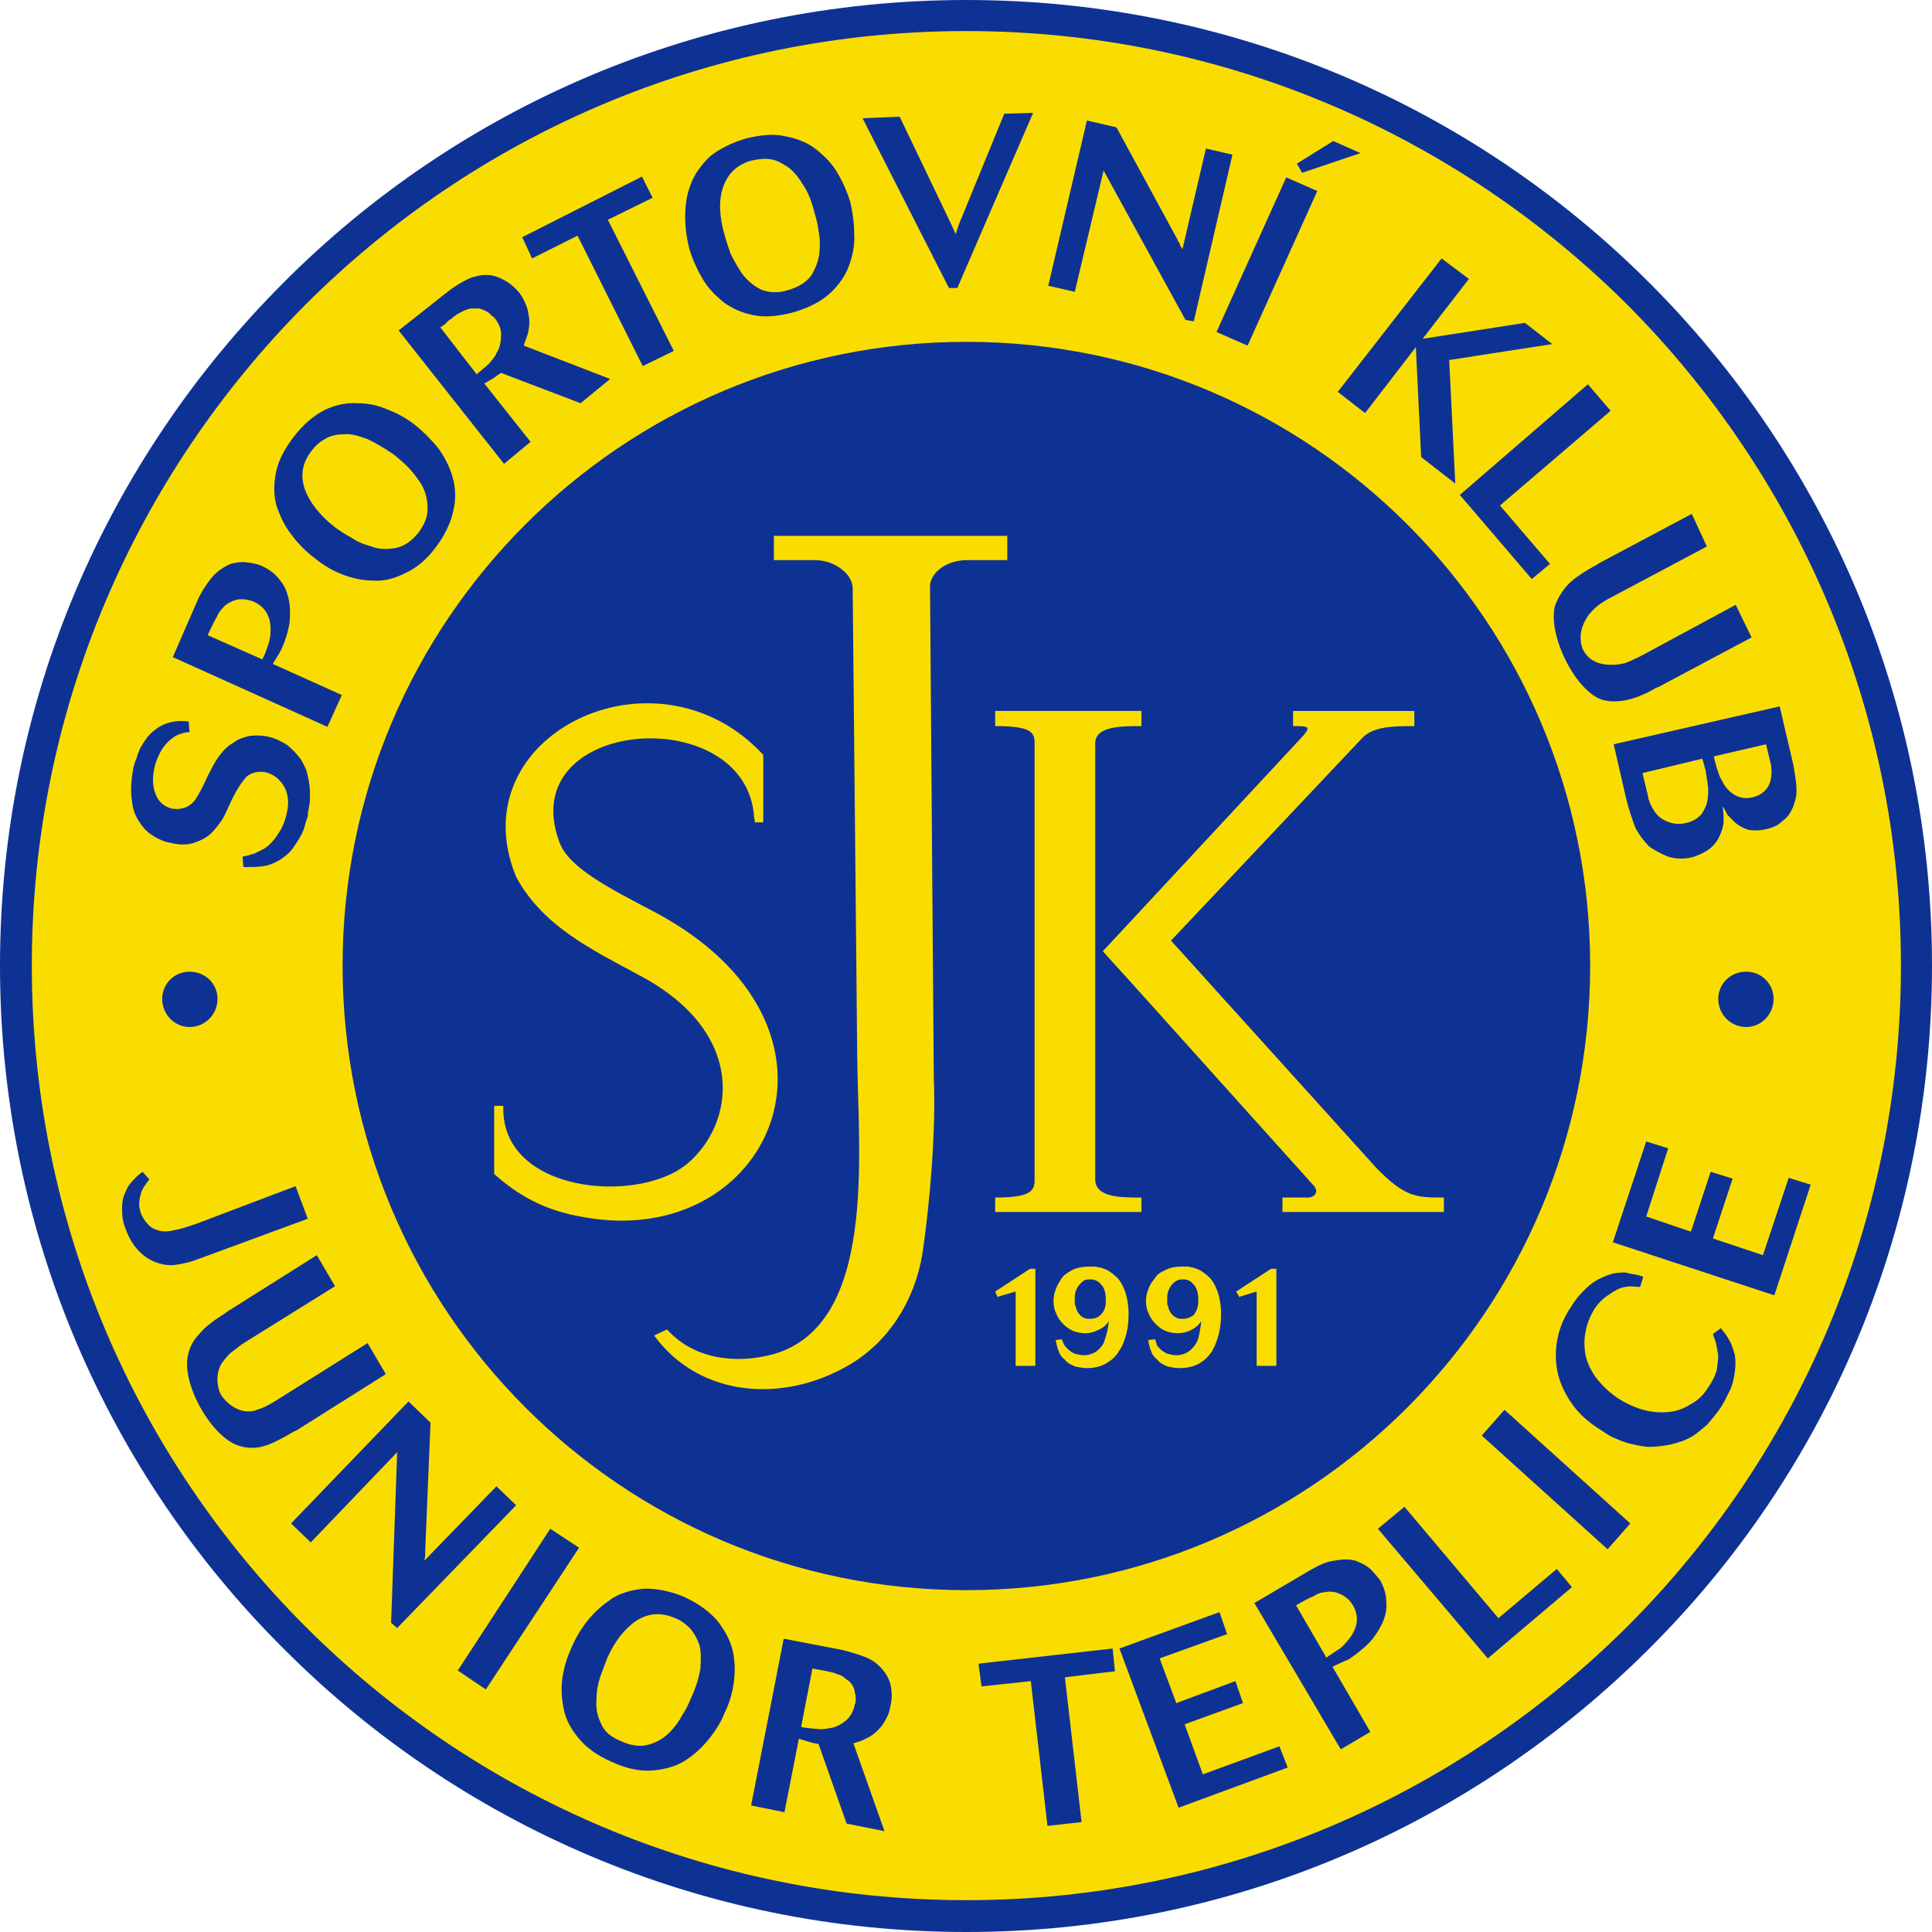 <?xml version="1.0" encoding="UTF-8" standalone="no"?>
<!-- Page 1 -->

<svg
   xmlns:dc="http://purl.org/dc/elements/1.1/"
   xmlns:cc="http://creativecommons.org/ns#"
   xmlns:rdf="http://www.w3.org/1999/02/22-rdf-syntax-ns#"
   xmlns:svg="http://www.w3.org/2000/svg"
   xmlns="http://www.w3.org/2000/svg"
   xmlns:sodipodi="http://sodipodi.sourceforge.net/DTD/sodipodi-0.dtd"
   xmlns:inkscape="http://www.inkscape.org/namespaces/inkscape"
   x="0"
   y="0"
   width="134"
   height="134"
   version="1.1"
   style="display:block"
   id="svg3336"
   inkscape:version="0.91 r13725"
   sodipodi:docname="logo.svg">
  <sodipodi:namedview
     pagecolor="#ffffff"
     bordercolor="#666666"
     borderopacity="1"
     objecttolerance="10"
     gridtolerance="10"
     guidetolerance="10"
     inkscape:pageopacity="0"
     inkscape:pageshadow="2"
     inkscape:window-width="1920"
     inkscape:window-height="1027"
     id="namedview3546"
     showgrid="false"
     inkscape:zoom="7.3047305"
     inkscape:cx="72.206689"
     inkscape:cy="93.7547"
     inkscape:window-x="-8"
     inkscape:window-y="575"
     inkscape:window-maximized="1"
     inkscape:current-layer="svg3336"
     inkscape:showpageshadow="false" />
  <defs
     id="defs3338">
    <style
       type="text/css"
       id="style3340"><![CDATA[

.g2_1{
fill: #0E3294;
}
.g3_1{
fill: #231F20;
}
.g4_1{
fill: #FFFFFF;
}
.g1_1{
fill: #FADD00;
}


]]></style>
  </defs>
  <title
     id="title3544">logo</title>
  <path
     d="m 67.026,1.051 c 36.378,0 65.922,29.544 65.922,65.922 0,36.431 -29.544,65.922 -65.922,65.922 -36.431,0 -65.922,-29.492 -65.922,-65.922 0,-36.378 29.492,-65.922 65.922,-65.922 z"
     class="g1_1"
     id="path3422"
     inkscape:connector-curvature="0"
     style="fill:#fadd00;fill-rule:evenodd" />
  <path
     d="m 67.026,2.4e-6 c 18.505,0 35.222,7.465 47.365,19.608 C 126.535,31.752 134,48.469 134,66.974 134,85.478 126.535,102.248 114.392,114.339 102.248,126.483 85.531,134 67.026,134 48.522,134 31.752,126.483 19.661,114.339 7.517,102.248 0,85.478 0,66.974 0,48.469 7.517,31.752 19.661,19.608 31.752,7.465 48.522,2.4e-6 67.026,2.4e-6 Z M 112.867,21.133 C 101.091,9.41 84.9,2.155 67.026,2.155 c -17.926,0 -34.118,7.255 -45.841,18.978 -11.723,11.776 -18.978,27.967 -18.978,45.841 0,17.926 7.255,34.118 18.978,45.841 11.723,11.723 27.914,18.978 45.841,18.978 17.874,0 34.065,-7.255 45.841,-18.978 11.723,-11.723 18.978,-27.914 18.978,-45.841 0,-17.874 -7.255,-34.065 -18.978,-45.841 z"
     class="g2_1"
     id="path3424"
     inkscape:connector-curvature="0"
     style="fill:#0e3294" />
  <path
     d="m 67.026,23.709 c 23.919,0 43.265,19.398 43.265,43.265 0,23.919 -19.346,43.317 -43.265,43.317 -23.919,0 -43.265,-19.398 -43.265,-43.317 0,-23.867 19.346,-43.265 43.265,-43.265 z"
     class="g2_1"
     id="path3426"
     inkscape:connector-curvature="0"
     style="fill:#0e3294;fill-rule:evenodd" />
  <path
     d="m 16.875,60.087 0.053,0.053 c 0.421,0 0.894,0 1.262,-0.053 0.421,-0.053 0.841,-0.21 1.262,-0.473 0.315,-0.21 0.578,-0.421 0.789,-0.683 0.21,-0.315 0.421,-0.578 0.578,-0.894 0.158,-0.263 0.263,-0.526 0.315,-0.736 0.053,-0.263 0.158,-0.473 0.21,-0.683 0,-0.21 0.053,-0.473 0.105,-0.736 0.053,-0.21 0.053,-0.526 0.053,-0.894 0,-0.368 -0.053,-0.736 -0.158,-1.157 -0.053,-0.421 -0.263,-0.789 -0.473,-1.157 -0.263,-0.368 -0.578,-0.683 -0.946,-0.999 -0.421,-0.263 -0.841,-0.473 -1.314,-0.578 -0.473,-0.105 -0.894,-0.105 -1.314,-0.053 -0.421,0.105 -0.789,0.21 -1.104,0.473 -0.421,0.21 -0.736,0.578 -1.051,0.999 -0.263,0.368 -0.526,0.894 -0.789,1.419 -0.315,0.736 -0.631,1.262 -0.841,1.577 -0.263,0.315 -0.578,0.526 -0.999,0.578 -0.21,0.053 -0.368,0 -0.578,0 -0.578,-0.158 -0.946,-0.473 -1.157,-1.051 -0.21,-0.526 -0.21,-1.157 -0.053,-1.84 0.105,-0.473 0.315,-0.894 0.526,-1.262 0.263,-0.368 0.526,-0.631 0.841,-0.841 0.158,-0.105 0.315,-0.158 0.473,-0.21 0.158,-0.053 0.315,-0.105 0.578,-0.105 l -0.053,-0.736 c -0.368,-0.053 -0.683,-0.053 -0.999,0 -0.368,0.053 -0.683,0.158 -1.051,0.368 -0.315,0.21 -0.578,0.421 -0.789,0.683 -0.21,0.263 -0.368,0.526 -0.526,0.789 -0.105,0.263 -0.21,0.526 -0.263,0.736 -0.105,0.21 -0.158,0.421 -0.21,0.631 -0.158,0.841 -0.21,1.63 -0.105,2.26 0.053,0.631 0.263,1.157 0.578,1.577 0.263,0.421 0.631,0.736 0.999,0.946 0.368,0.21 0.736,0.368 1.104,0.421 0.631,0.158 1.157,0.158 1.63,0 0.473,-0.158 0.894,-0.368 1.209,-0.683 0.315,-0.315 0.578,-0.683 0.789,-0.999 0.21,-0.368 0.368,-0.789 0.578,-1.209 0.368,-0.789 0.736,-1.314 1.051,-1.682 0.368,-0.315 0.841,-0.421 1.367,-0.315 0.578,0.158 0.946,0.473 1.262,0.999 0.263,0.473 0.368,1.104 0.158,1.893 -0.105,0.526 -0.315,0.999 -0.578,1.367 -0.263,0.421 -0.578,0.789 -0.999,1.051 -0.21,0.105 -0.421,0.21 -0.631,0.315 -0.21,0.053 -0.473,0.158 -0.789,0.21 l -0.053,0 z m 5.835,-9.673 0.999,-2.208 -4.784,-2.155 0.053,-0.105 c 0.263,-0.421 0.473,-0.736 0.578,-0.999 0.263,-0.578 0.421,-1.157 0.526,-1.735 0.053,-0.578 0.053,-1.157 -0.053,-1.63 -0.105,-0.526 -0.315,-0.999 -0.631,-1.367 -0.315,-0.421 -0.736,-0.736 -1.209,-0.946 -0.315,-0.158 -0.683,-0.21 -1.051,-0.263 -0.368,-0.053 -0.736,0 -1.157,0.105 -0.368,0.158 -0.789,0.421 -1.157,0.789 -0.368,0.421 -0.736,0.946 -1.051,1.577 l -1.787,4.1 z m -8.306,-6.361 c 0.263,-0.578 0.473,-0.999 0.631,-1.262 0.105,-0.263 0.263,-0.473 0.421,-0.631 0.263,-0.315 0.631,-0.473 0.999,-0.578 0.368,-0.053 0.789,0 1.157,0.158 0.789,0.368 1.157,0.999 1.157,1.945 0,0.368 -0.053,0.736 -0.158,0.999 -0.105,0.315 -0.21,0.683 -0.421,1.051 z m 5.94,-13.721 c -0.631,0.841 -1.051,1.63 -1.209,2.471 -0.158,0.789 -0.158,1.577 0.053,2.313 0.263,0.736 0.578,1.419 1.051,1.998 0.473,0.631 0.999,1.157 1.63,1.63 0.578,0.473 1.209,0.841 1.893,1.104 0.683,0.263 1.419,0.421 2.155,0.421 0.736,0.053 1.472,-0.158 2.208,-0.526 0.789,-0.368 1.472,-0.946 2.103,-1.787 0.631,-0.841 1.051,-1.735 1.209,-2.523 0.21,-0.841 0.158,-1.63 -0.053,-2.366 -0.21,-0.736 -0.578,-1.419 -0.999,-1.998 -0.473,-0.578 -0.999,-1.104 -1.577,-1.577 -0.526,-0.421 -1.157,-0.789 -1.84,-1.051 -0.683,-0.315 -1.419,-0.473 -2.155,-0.473 -0.789,-0.053 -1.525,0.105 -2.313,0.473 -0.789,0.421 -1.472,0.999 -2.155,1.893 z m 1.262,0.946 c 0.263,-0.368 0.578,-0.631 0.946,-0.841 0.368,-0.21 0.789,-0.315 1.314,-0.315 0.473,-0.053 0.999,0.105 1.577,0.315 0.578,0.263 1.209,0.631 1.893,1.104 0.315,0.263 0.631,0.526 0.946,0.841 0.315,0.315 0.631,0.736 0.946,1.209 0.263,0.473 0.421,0.999 0.421,1.577 0.053,0.631 -0.21,1.209 -0.631,1.787 -0.473,0.578 -0.999,0.946 -1.577,1.051 -0.578,0.105 -1.157,0.105 -1.682,-0.105 -0.578,-0.158 -1.051,-0.368 -1.419,-0.631 -0.421,-0.21 -0.789,-0.473 -1.157,-0.736 -1.051,-0.841 -1.735,-1.735 -2.05,-2.628 -0.315,-0.946 -0.158,-1.84 0.473,-2.628 z m 13.353,0.894 1.84,-1.525 -3.207,-4.048 c 0.263,-0.158 0.473,-0.263 0.631,-0.368 0.105,-0.053 0.263,-0.21 0.526,-0.368 l 5.52,2.103 2.05,-1.682 -5.993,-2.313 c 0.105,-0.368 0.263,-0.683 0.315,-0.946 0.053,-0.315 0.105,-0.631 0.053,-0.999 -0.053,-0.368 -0.105,-0.683 -0.263,-0.999 -0.105,-0.263 -0.263,-0.526 -0.421,-0.736 -0.315,-0.368 -0.683,-0.683 -1.104,-0.894 -0.473,-0.263 -0.946,-0.368 -1.472,-0.315 -0.368,0.053 -0.789,0.158 -1.157,0.368 -0.421,0.21 -0.841,0.473 -1.367,0.894 l -3.259,2.576 z m -4.416,-9.463 c 0,0 0.158,-0.105 0.368,-0.263 0.105,-0.158 0.263,-0.263 0.368,-0.315 0.21,-0.21 0.473,-0.368 0.683,-0.473 0.21,-0.105 0.421,-0.21 0.683,-0.263 0.21,0 0.421,0 0.578,0 0.21,0.053 0.368,0.105 0.526,0.21 0.105,0.053 0.263,0.158 0.315,0.263 0.105,0.053 0.21,0.158 0.263,0.21 0.315,0.421 0.473,0.841 0.421,1.262 0,0.421 -0.105,0.841 -0.315,1.157 -0.105,0.263 -0.315,0.473 -0.473,0.683 -0.21,0.21 -0.473,0.421 -0.789,0.683 l -0.105,0.105 z m 6.361,-4.784 3.154,-1.577 4.521,9.042 2.155,-1.051 -4.574,-9.095 3.102,-1.525 -0.736,-1.472 -8.306,4.206 z m 14.772,-8.306 c -0.999,0.315 -1.84,0.736 -2.471,1.262 -0.578,0.578 -1.051,1.209 -1.314,1.945 -0.263,0.683 -0.368,1.419 -0.368,2.208 0,0.789 0.105,1.525 0.315,2.313 0.21,0.683 0.526,1.367 0.894,1.998 0.368,0.631 0.894,1.157 1.472,1.63 0.578,0.421 1.262,0.736 2.103,0.894 0.789,0.158 1.735,0.053 2.734,-0.21 1.051,-0.315 1.893,-0.736 2.523,-1.314 0.631,-0.578 1.051,-1.209 1.314,-1.893 0.263,-0.736 0.421,-1.472 0.368,-2.208 0,-0.789 -0.105,-1.472 -0.263,-2.208 -0.21,-0.683 -0.473,-1.314 -0.841,-1.945 -0.368,-0.683 -0.894,-1.209 -1.472,-1.682 -0.578,-0.473 -1.314,-0.789 -2.155,-0.946 -0.841,-0.21 -1.787,-0.105 -2.839,0.158 z m 0.421,1.525 c 0.473,-0.105 0.894,-0.158 1.314,-0.105 0.421,0.053 0.789,0.263 1.209,0.526 0.368,0.263 0.736,0.683 1.051,1.209 0.368,0.526 0.631,1.209 0.841,2.05 0.105,0.368 0.21,0.736 0.263,1.209 0.105,0.473 0.105,0.946 0.053,1.525 -0.053,0.526 -0.263,1.051 -0.578,1.577 -0.368,0.473 -0.894,0.789 -1.63,0.999 -0.683,0.21 -1.314,0.158 -1.84,-0.053 -0.526,-0.263 -0.946,-0.631 -1.314,-1.104 -0.315,-0.473 -0.578,-0.946 -0.789,-1.367 -0.158,-0.473 -0.315,-0.894 -0.421,-1.314 -0.368,-1.262 -0.421,-2.418 -0.105,-3.312 0.315,-0.946 0.999,-1.577 1.945,-1.84 z m 7.728,-2.944 5.993,11.776 0.578,0 5.257,-12.144 -1.998,0.053 -2.996,7.307 c -0.105,0.21 -0.158,0.421 -0.21,0.526 -0.053,0.158 -0.105,0.315 -0.158,0.526 l -0.263,-0.578 -3.627,-7.57 z m 12.88,11.618 1.84,0.421 1.998,-8.411 5.678,10.356 0.578,0.105 2.681,-11.565 -1.84,-0.421 -1.63,6.992 c -0.053,-0.105 -0.105,-0.21 -0.158,-0.263 0,-0.105 -0.053,-0.21 -0.158,-0.315 l 0,-0.053 -4.258,-7.833 -2.05,-0.473 z m 11.67,3.207 2.155,0.946 4.836,-10.724 -2.155,-0.946 z m 5.572,-11.67 0.368,0.631 4.048,-1.367 -1.893,-0.841 z m 2.839,15.823 1.893,1.472 3.522,-4.574 0.368,7.623 2.366,1.84 -0.421,-8.569 7.149,-1.104 -1.893,-1.472 -7.097,1.104 3.207,-4.153 -1.893,-1.419 z m 8.464,7.149 4.994,5.835 1.262,-1.051 -3.47,-4.048 7.675,-6.571 -1.577,-1.84 z m 10.672,17.295 0.894,3.89 c 0.21,0.789 0.421,1.419 0.631,1.945 0.263,0.473 0.578,0.894 0.946,1.262 0.368,0.263 0.789,0.473 1.262,0.683 0.473,0.158 1.051,0.21 1.735,0.053 0.315,-0.105 0.736,-0.263 1.104,-0.526 0.368,-0.263 0.631,-0.578 0.841,-1.104 0.105,-0.263 0.21,-0.578 0.21,-0.841 0,-0.315 0,-0.631 -0.053,-0.946 l 0,-0.105 c 0.105,0.158 0.21,0.368 0.315,0.578 0.158,0.158 0.368,0.368 0.578,0.578 0.263,0.21 0.578,0.368 0.894,0.473 0.368,0.053 0.789,0.053 1.209,-0.053 0.473,-0.105 0.841,-0.263 1.157,-0.578 0.368,-0.263 0.578,-0.631 0.736,-0.999 0.158,-0.421 0.263,-0.894 0.21,-1.314 0,-0.421 -0.105,-0.946 -0.21,-1.577 l -0.946,-4.048 z m 10.566,0 c 0.158,0.631 0.263,1.104 0.368,1.525 0,0.105 0,0.158 0,0.158 0.053,0.526 -0.053,0.999 -0.263,1.314 -0.21,0.315 -0.578,0.578 -1.051,0.683 -0.421,0.105 -0.841,0.053 -1.209,-0.158 -0.368,-0.21 -0.683,-0.526 -0.894,-0.999 -0.105,-0.158 -0.21,-0.368 -0.263,-0.578 -0.105,-0.263 -0.158,-0.526 -0.263,-0.894 l -0.053,-0.21 z m -4.416,0.999 c 0,0.053 0.053,0.158 0.105,0.368 0.053,0.158 0.053,0.263 0.105,0.368 0.053,0.368 0.105,0.683 0.158,0.999 0.053,0.315 0.053,0.683 0,1.051 -0.053,0.421 -0.21,0.736 -0.421,1.051 -0.263,0.315 -0.631,0.526 -1.104,0.631 -0.473,0.105 -0.894,0.053 -1.262,-0.105 -0.421,-0.158 -0.736,-0.421 -0.946,-0.789 -0.158,-0.21 -0.263,-0.473 -0.368,-0.789 -0.053,-0.315 -0.21,-0.894 -0.421,-1.787 z"
     class="g2_1"
     id="path3428"
     inkscape:connector-curvature="0"
     style="fill:#0e3294" />
  <path
     d="m 13.037,93.995 c 0.105,-0.526 0.368,-1.051 0.789,-1.472 0.368,-0.473 0.999,-0.946 1.84,-1.472 l 0.053,-0.053 6.256,-3.943 1.262,2.155 -6.413,3.995 c -0.368,0.263 -0.683,0.526 -0.894,0.683 -0.21,0.21 -0.368,0.421 -0.526,0.631 -0.473,0.683 -0.368,1.735 -0.053,2.26 0.315,0.473 1.104,1.209 2.05,1.104 0.21,0 0.421,-0.105 0.736,-0.21 0.263,-0.105 0.578,-0.263 0.999,-0.526 l 6.361,-3.995 1.262,2.155 -6.256,3.943 -0.053,0 c -0.894,0.526 -1.577,0.894 -2.155,1.051 -0.526,0.158 -1.104,0.158 -1.63,0 -1.893,-0.473 -4.1,-4.258 -3.627,-6.308 z"
     class="g2_1"
     id="path3430"
     inkscape:connector-curvature="0"
     style="fill:#0e3294" />
  <path
     d="m 20.502,82.271 -6.939,2.628 c -0.631,0.21 -1.104,0.368 -1.472,0.421 -0.368,0.105 -0.683,0.105 -0.999,0.053 -0.368,-0.105 -0.631,-0.21 -0.841,-0.473 -0.21,-0.21 -0.368,-0.473 -0.473,-0.736 -0.105,-0.315 -0.158,-0.578 -0.105,-0.841 0,-0.263 0.105,-0.526 0.158,-0.736 0.105,-0.158 0.158,-0.315 0.263,-0.421 0.053,-0.105 0.158,-0.21 0.263,-0.368 l -0.473,-0.526 c -0.263,0.21 -0.526,0.421 -0.683,0.631 -0.21,0.21 -0.368,0.421 -0.473,0.736 -0.21,0.368 -0.263,0.789 -0.263,1.209 0,0.473 0.053,0.946 0.263,1.419 0.158,0.473 0.421,0.946 0.736,1.314 0.315,0.368 0.683,0.683 1.157,0.894 0.473,0.21 0.999,0.315 1.472,0.263 0.421,-0.053 0.999,-0.158 1.682,-0.421 l 7.57,-2.786 z m -0.315,23.393 1.367,1.314 5.993,-6.256 -0.421,11.828 0.421,0.368 8.253,-8.516 -1.367,-1.314 -4.994,5.152 c 0,-0.105 0.053,-0.263 0.053,-0.315 0,-0.053 0,-0.158 0,-0.315 l 0,-0.053 0.368,-8.884 -1.525,-1.472 z m 11.565,10.199 1.945,1.314 6.466,-9.831 -1.998,-1.314 z m 15.718,-5.099 c -0.999,-0.421 -1.893,-0.578 -2.734,-0.578 -0.789,0.053 -1.577,0.263 -2.208,0.631 -0.631,0.421 -1.209,0.894 -1.682,1.472 -0.526,0.631 -0.894,1.262 -1.209,1.998 -0.315,0.683 -0.526,1.367 -0.631,2.103 -0.105,0.736 -0.053,1.472 0.105,2.208 0.158,0.736 0.526,1.367 1.051,1.998 0.526,0.631 1.262,1.157 2.208,1.577 0.999,0.473 1.945,0.683 2.786,0.631 0.841,-0.053 1.63,-0.263 2.26,-0.631 0.683,-0.421 1.209,-0.894 1.682,-1.472 0.473,-0.578 0.894,-1.209 1.157,-1.893 0.315,-0.631 0.526,-1.314 0.631,-2.05 0.105,-0.736 0.105,-1.472 -0.053,-2.208 -0.158,-0.736 -0.526,-1.419 -1.051,-2.103 -0.578,-0.683 -1.314,-1.209 -2.313,-1.682 z m -0.631,1.472 c 0.421,0.158 0.736,0.421 1.051,0.736 0.263,0.315 0.473,0.683 0.631,1.157 0.105,0.473 0.105,0.999 0.053,1.63 -0.105,0.631 -0.315,1.314 -0.683,2.103 -0.158,0.368 -0.315,0.736 -0.578,1.104 -0.21,0.421 -0.526,0.841 -0.894,1.209 -0.421,0.421 -0.894,0.683 -1.472,0.841 -0.578,0.158 -1.209,0.053 -1.893,-0.263 -0.683,-0.263 -1.157,-0.683 -1.367,-1.209 -0.263,-0.526 -0.368,-1.104 -0.315,-1.682 0,-0.578 0.105,-1.104 0.263,-1.577 0.158,-0.421 0.315,-0.841 0.473,-1.262 0.526,-1.209 1.262,-2.103 2.05,-2.628 0.841,-0.526 1.735,-0.578 2.681,-0.158 z m 5.257,12.985 2.313,0.473 0.999,-5.099 c 0.315,0.105 0.526,0.158 0.683,0.21 0.158,0.053 0.368,0.105 0.683,0.158 l 1.945,5.52 2.628,0.526 -2.155,-6.098 c 0.368,-0.105 0.683,-0.21 0.946,-0.368 0.263,-0.105 0.526,-0.315 0.789,-0.578 0.263,-0.263 0.421,-0.526 0.578,-0.841 0.158,-0.263 0.21,-0.578 0.263,-0.841 0.105,-0.421 0.105,-0.946 0,-1.419 -0.105,-0.473 -0.368,-0.894 -0.736,-1.262 -0.315,-0.315 -0.631,-0.526 -1.051,-0.683 -0.421,-0.158 -0.894,-0.315 -1.525,-0.473 L 54.357,113.656 Z m 4.258,-9.515 c 0.053,0.053 0.21,0.053 0.473,0.105 0.21,0.053 0.368,0.053 0.526,0.105 0.263,0.053 0.526,0.105 0.736,0.21 0.263,0.053 0.473,0.21 0.631,0.368 0.21,0.105 0.315,0.263 0.421,0.421 0.105,0.21 0.158,0.368 0.158,0.526 0.053,0.158 0.053,0.315 0.053,0.421 0,0.105 0,0.263 -0.053,0.315 -0.105,0.526 -0.315,0.894 -0.631,1.157 -0.315,0.263 -0.683,0.473 -1.104,0.526 -0.263,0.053 -0.578,0.105 -0.841,0.053 -0.263,0 -0.631,-0.053 -1.051,-0.105 l -0.105,-0.053 z m 11.723,1.262 3.417,-0.368 1.157,10.041 2.366,-0.263 -1.157,-10.041 3.47,-0.421 -0.158,-1.577 -9.305,1.051 z m 13.668,8.411 7.57,-2.786 -0.578,-1.472 -5.31,1.945 -1.262,-3.47 4.048,-1.472 -0.526,-1.525 -4.1,1.525 -1.157,-3.102 4.679,-1.682 -0.526,-1.525 -6.939,2.523 z m 11.25,-4.048 2.05,-1.209 -2.628,-4.521 0.105,-0.053 c 0.473,-0.21 0.789,-0.368 1.051,-0.473 0.526,-0.368 0.999,-0.736 1.419,-1.157 0.368,-0.421 0.683,-0.894 0.894,-1.367 0.21,-0.473 0.315,-0.946 0.263,-1.472 0,-0.473 -0.158,-0.999 -0.421,-1.472 -0.21,-0.263 -0.421,-0.526 -0.683,-0.789 -0.315,-0.263 -0.631,-0.421 -1.051,-0.578 -0.368,-0.105 -0.841,-0.105 -1.419,0 -0.526,0.053 -1.104,0.315 -1.735,0.683 l -3.838,2.26 z m -3.102,-9.988 c 0.526,-0.315 0.946,-0.526 1.209,-0.631 0.263,-0.158 0.473,-0.263 0.683,-0.263 0.421,-0.105 0.841,-0.053 1.157,0.105 0.368,0.158 0.683,0.421 0.894,0.789 0.421,0.736 0.368,1.472 -0.21,2.26 -0.21,0.263 -0.421,0.526 -0.683,0.736 -0.263,0.158 -0.578,0.368 -0.946,0.631 z m 13.3,3.68 5.835,-4.942 -1.051,-1.262 -4.048,3.417 -6.519,-7.728 -1.84,1.525 z m 8.306,-7.57 1.577,-1.787 -8.727,-7.885 -1.577,1.787 z m 7.307,-14.93 c 0.053,0.21 0.158,0.421 0.21,0.631 0.053,0.263 0.105,0.526 0.158,0.841 0,0.315 -0.053,0.683 -0.105,1.051 -0.105,0.368 -0.315,0.789 -0.578,1.157 -0.315,0.526 -0.736,0.946 -1.262,1.209 -0.473,0.315 -0.999,0.473 -1.525,0.526 -0.578,0.053 -1.157,0 -1.735,-0.158 -0.578,-0.158 -1.157,-0.421 -1.735,-0.789 -0.631,-0.421 -1.104,-0.894 -1.525,-1.419 -0.368,-0.526 -0.631,-1.051 -0.736,-1.577 -0.105,-0.578 -0.105,-1.104 0,-1.63 0.105,-0.578 0.315,-1.051 0.578,-1.525 0.315,-0.473 0.631,-0.789 1.051,-1.051 0.368,-0.263 0.736,-0.473 1.104,-0.526 0.21,-0.053 0.526,-0.053 0.999,0 l 0.053,0 0.21,-0.683 -0.053,-0.053 c -0.315,-0.105 -0.631,-0.158 -0.946,-0.21 -0.263,-0.105 -0.631,-0.053 -1.051,0 -0.578,0.158 -1.157,0.421 -1.63,0.789 -0.473,0.421 -0.946,0.894 -1.314,1.525 -0.473,0.683 -0.789,1.419 -0.946,2.208 -0.158,0.789 -0.158,1.577 0,2.313 0.158,0.789 0.526,1.525 0.999,2.208 0.473,0.683 1.104,1.262 1.945,1.787 0.263,0.158 0.526,0.368 0.841,0.526 0.368,0.158 0.736,0.315 1.104,0.421 0.421,0.105 0.894,0.21 1.367,0.263 0.473,0 0.999,-0.053 1.525,-0.158 0.21,-0.053 0.473,-0.105 0.736,-0.21 0.263,-0.053 0.526,-0.21 0.841,-0.368 0.315,-0.21 0.631,-0.473 0.999,-0.789 0.315,-0.368 0.683,-0.789 0.999,-1.262 0.105,-0.21 0.263,-0.421 0.368,-0.683 0.105,-0.21 0.263,-0.473 0.368,-0.789 0.105,-0.315 0.158,-0.631 0.21,-0.999 0.053,-0.368 0.053,-0.736 0,-1.104 -0.105,-0.368 -0.21,-0.736 -0.368,-0.999 -0.158,-0.315 -0.368,-0.578 -0.578,-0.841 l 0,-0.053 z m 4.258,-2.681 2.523,-7.675 -1.525,-0.473 -1.787,5.362 -3.47,-1.157 1.367,-4.153 -1.525,-0.473 -1.367,4.153 -3.102,-1.051 1.525,-4.731 -1.525,-0.473 -2.313,6.992 z"
     class="g2_1"
     id="path3432"
     inkscape:connector-curvature="0"
     style="fill:#0e3294" />
  <path
     d="m 121.12,71.232 c 1.051,0 1.893,-0.894 1.893,-1.945 0,-1.051 -0.841,-1.893 -1.893,-1.893 -1.104,0 -1.945,0.841 -1.945,1.893 0,1.051 0.841,1.945 1.945,1.945 z"
     class="g2_1"
     id="path3434"
     inkscape:connector-curvature="0"
     style="fill:#0e3294" />
  <path
     d="m 107.873,41.951 c 0.21,-0.526 0.526,-1.051 0.946,-1.472 0.368,-0.368 1.051,-0.841 1.945,-1.314 l 0.053,-0.053 6.519,-3.47 1.051,2.26 -6.624,3.522 c -0.421,0.21 -0.736,0.421 -0.999,0.631 -0.21,0.158 -0.368,0.368 -0.526,0.526 -0.526,0.683 -0.789,1.577 -0.473,2.418 0.421,0.894 1.262,1.157 2.208,1.104 0.21,0 0.473,-0.053 0.736,-0.105 0.263,-0.105 0.631,-0.263 1.051,-0.473 l 6.624,-3.575 1.104,2.26 -6.519,3.47 -0.053,0 c -0.894,0.526 -1.63,0.789 -2.208,0.894 -0.578,0.105 -1.104,0.105 -1.63,-0.053 -1.893,-0.683 -3.785,-4.626 -3.207,-6.571 z"
     class="g2_1"
     id="path3436"
     inkscape:connector-curvature="0"
     style="fill:#0e3294" />
  <path
     d="m 13.142,71.232 c 1.104,0 1.945,-0.894 1.945,-1.945 0,-1.051 -0.841,-1.893 -1.945,-1.893 -1.051,0 -1.893,0.841 -1.893,1.893 0,1.051 0.841,1.945 1.893,1.945 z"
     class="g2_1"
     id="path3438"
     inkscape:connector-curvature="0"
     style="fill:#0e3294" />
  <path
     d="m 52.938,52.359 0,4.679 -0.578,0 c 0,-0.105 -0.053,-0.263 -0.053,-0.315 -0.473,-8.148 -16.717,-6.992 -13.51,1.682 0.631,1.735 3.259,3.102 6.676,4.889 14.72,7.885 8.253,22.92 -4.258,21.238 -2.26,-0.315 -4.468,-0.894 -6.939,-3.102 l 0,-4.731 0.631,0 0,0.158 c -0.053,5.888 9.305,6.676 12.722,3.89 3.364,-2.786 4.258,-9.095 -3.259,-13.09 -3.312,-1.787 -6.729,-3.417 -8.569,-6.834 -4.048,-9.831 9.725,-16.507 17.138,-8.464 z"
     class="g1_1"
     id="path3440"
     inkscape:connector-curvature="0"
     style="fill:#fadd00" />
  <path
     d="m 71.442,88.002 -2.418,1.577 0.158,0.368 1.262,-0.368 0,5.152 1.367,0 0,-6.729 z m 1.787,4.942 0,0.053 c 0.053,0.263 0.105,0.526 0.21,0.736 0.053,0.21 0.21,0.421 0.421,0.578 0.21,0.263 0.473,0.368 0.736,0.473 0.263,0.053 0.526,0.105 0.789,0.105 0.526,0 0.946,-0.105 1.314,-0.315 0.368,-0.21 0.683,-0.473 0.894,-0.841 0.263,-0.368 0.421,-0.789 0.526,-1.209 0.105,-0.421 0.158,-0.894 0.158,-1.367 0,-0.631 -0.105,-1.209 -0.263,-1.63 -0.158,-0.421 -0.368,-0.789 -0.631,-0.999 -0.158,-0.158 -0.315,-0.263 -0.473,-0.368 -0.158,-0.105 -0.315,-0.158 -0.473,-0.21 -0.158,-0.053 -0.315,-0.053 -0.473,-0.105 -0.105,0 -0.263,0 -0.368,0 -0.421,0 -0.789,0.053 -1.157,0.21 -0.315,0.158 -0.578,0.315 -0.789,0.578 -0.158,0.263 -0.315,0.473 -0.421,0.789 -0.105,0.263 -0.158,0.526 -0.158,0.789 0,0.368 0.053,0.631 0.21,0.946 0.105,0.263 0.263,0.473 0.473,0.683 0.21,0.21 0.421,0.368 0.683,0.473 0.263,0.105 0.578,0.158 0.841,0.158 0.263,0 0.526,-0.053 0.736,-0.158 0.263,-0.105 0.473,-0.21 0.631,-0.368 0.053,-0.053 0.158,-0.158 0.263,-0.315 -0.053,0.526 -0.158,0.946 -0.263,1.209 -0.053,0.315 -0.21,0.526 -0.421,0.736 -0.263,0.263 -0.631,0.421 -1.051,0.421 -0.21,0 -0.421,-0.053 -0.631,-0.105 -0.21,-0.105 -0.368,-0.21 -0.473,-0.315 -0.105,-0.105 -0.21,-0.21 -0.263,-0.315 -0.053,-0.105 -0.105,-0.21 -0.158,-0.368 z m 2.418,-1.472 c -0.158,0 -0.315,0 -0.421,-0.053 -0.158,-0.053 -0.263,-0.158 -0.315,-0.21 -0.158,-0.158 -0.263,-0.368 -0.315,-0.631 -0.053,-0.053 -0.053,-0.158 -0.053,-0.21 0,-0.105 0,-0.158 0,-0.263 0,-0.21 0,-0.421 0.105,-0.631 0.053,-0.158 0.158,-0.315 0.263,-0.421 0.105,-0.105 0.21,-0.21 0.315,-0.263 0.158,-0.053 0.263,-0.053 0.421,-0.053 0.263,0 0.526,0.105 0.736,0.368 0.21,0.21 0.315,0.578 0.315,0.999 0,0.21 0,0.421 -0.053,0.578 -0.053,0.21 -0.158,0.368 -0.315,0.526 -0.158,0.158 -0.421,0.263 -0.683,0.263 z m 3.995,1.472 0,0.053 c 0.053,0.263 0.105,0.526 0.21,0.736 0.053,0.21 0.21,0.421 0.421,0.578 0.21,0.263 0.473,0.368 0.736,0.473 0.263,0.053 0.526,0.105 0.789,0.105 0.526,0 0.999,-0.105 1.367,-0.315 0.368,-0.21 0.631,-0.473 0.894,-0.841 0.21,-0.368 0.368,-0.789 0.473,-1.209 0.105,-0.421 0.158,-0.894 0.158,-1.367 0,-0.631 -0.105,-1.209 -0.263,-1.63 -0.158,-0.421 -0.368,-0.789 -0.631,-0.999 -0.158,-0.158 -0.315,-0.263 -0.473,-0.368 -0.158,-0.105 -0.315,-0.158 -0.473,-0.21 -0.158,-0.053 -0.315,-0.053 -0.421,-0.105 -0.158,0 -0.263,0 -0.421,0 -0.421,0 -0.789,0.053 -1.104,0.21 -0.368,0.158 -0.631,0.315 -0.789,0.578 -0.21,0.263 -0.368,0.473 -0.473,0.789 -0.105,0.263 -0.158,0.526 -0.158,0.789 0,0.368 0.053,0.631 0.21,0.946 0.105,0.263 0.263,0.473 0.473,0.683 0.21,0.21 0.421,0.368 0.683,0.473 0.263,0.105 0.578,0.158 0.841,0.158 0.263,0 0.526,-0.053 0.789,-0.158 0.21,-0.105 0.421,-0.21 0.578,-0.368 0.053,-0.053 0.158,-0.158 0.263,-0.315 -0.053,0.526 -0.158,0.946 -0.21,1.209 -0.105,0.315 -0.263,0.526 -0.473,0.736 -0.263,0.263 -0.631,0.421 -1.051,0.421 -0.21,0 -0.421,-0.053 -0.631,-0.105 -0.21,-0.105 -0.368,-0.21 -0.473,-0.315 -0.105,-0.105 -0.21,-0.21 -0.263,-0.315 0,-0.105 -0.053,-0.21 -0.105,-0.368 l -0.053,0 z m 2.418,-1.472 c -0.158,0 -0.263,0 -0.421,-0.053 -0.105,-0.053 -0.263,-0.158 -0.315,-0.21 -0.158,-0.158 -0.263,-0.368 -0.315,-0.631 -0.053,-0.053 -0.053,-0.158 -0.053,-0.21 0,-0.105 0,-0.158 0,-0.263 0,-0.21 0,-0.421 0.105,-0.631 0.053,-0.158 0.158,-0.315 0.263,-0.421 0.105,-0.105 0.21,-0.21 0.368,-0.263 0.105,-0.053 0.263,-0.053 0.368,-0.053 0.315,0 0.526,0.105 0.736,0.368 0.21,0.21 0.315,0.578 0.315,0.999 0,0.21 0,0.421 -0.053,0.578 -0.053,0.21 -0.158,0.368 -0.263,0.526 -0.21,0.158 -0.473,0.263 -0.736,0.263 z m 6.098,-3.47 -2.418,1.577 0.21,0.368 1.209,-0.368 0,5.152 1.367,0 0,-6.729 z"
     class="g1_1"
     id="path3442"
     inkscape:connector-curvature="0"
     style="fill:#fadd00" />
  <path
     d="m 79.17,49.31 0,1.051 c -1.419,0 -3.154,0 -3.207,1.157 l 0,30.333 c 0.053,1.209 1.787,1.209 3.207,1.209 l 0,0.999 -10.146,0 0,-0.999 c 2.471,0 2.734,-0.473 2.734,-1.209 l 0,-30.333 c 0,-0.736 -0.263,-1.157 -2.734,-1.157 l 0,-1.051 c 3.364,0 6.781,0 10.146,0 z m 2.05,15.929 13.248,-14.036 c 0.789,-0.841 2.208,-0.841 3.627,-0.841 l 0,-1.051 c -2.786,0 -5.625,0 -8.411,0 l 0,1.051 c 0.999,0 1.262,0 0.736,0.631 l -11.776,12.669 -2.155,2.313 1.998,2.208 12.617,14.036 c 0.421,0.473 0.053,0.841 -0.421,0.841 -0.683,0 -0.999,0 -1.735,0 l 0,0.999 11.197,0 0,-0.999 c -1.893,0 -2.681,0 -4.679,-2.05 z"
     class="g1_1"
     id="path3444"
     inkscape:connector-curvature="0"
     style="fill:#fadd00;fill-rule:evenodd" />
  <path
     d="m 59.456,73.335 -0.315,-32.541 c 0,-0.946 -1.209,-1.945 -2.628,-1.945 l -2.839,0 0,-1.682 16.191,0 0,1.682 -2.786,0 c -1.367,0 -2.471,0.789 -2.576,1.735 l 0.263,34.17 c 0.158,3.575 -0.263,8.674 -0.789,12.196 -0.526,3.259 -2.366,6.151 -5.099,7.728 -4.468,2.628 -10.304,2.313 -13.51,-2.05 l 0.894,-0.421 c 1.84,2.05 4.731,2.418 7.307,1.735 7.307,-1.998 5.94,-13.984 5.888,-20.607 z"
     class="g1_1"
     id="path3446"
     inkscape:connector-curvature="0"
     style="fill:#fadd00" />
</svg>
